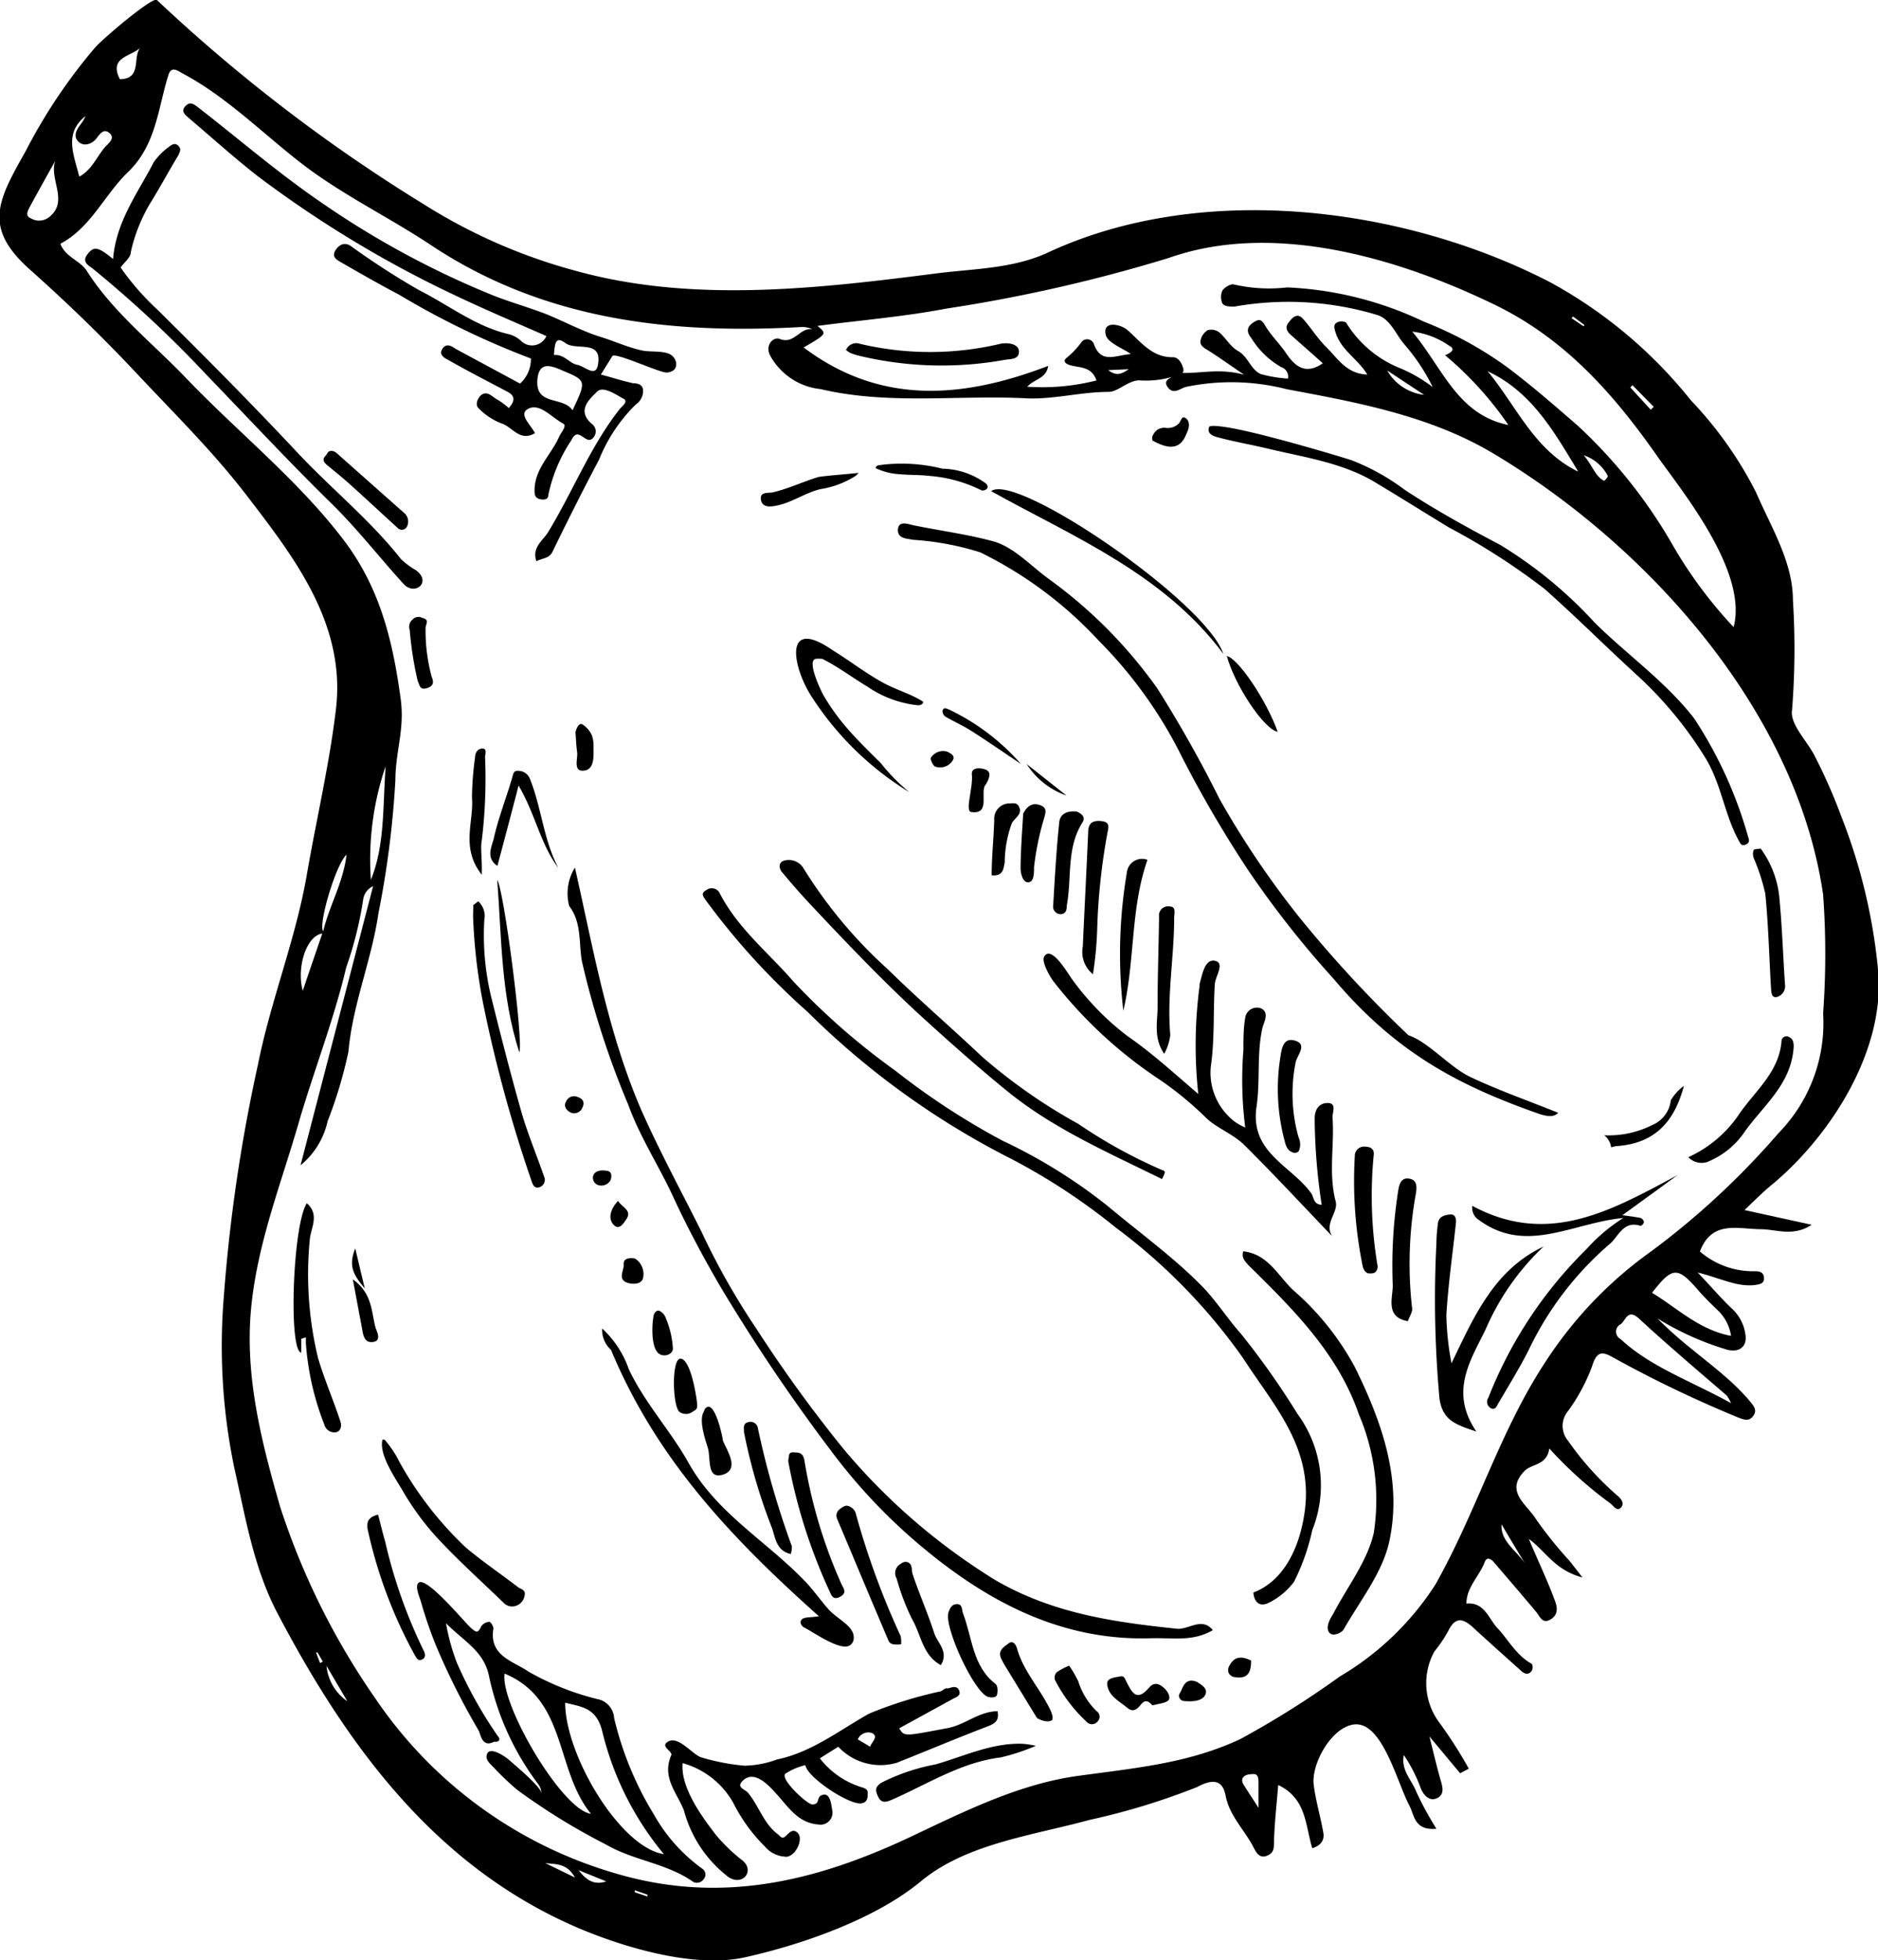 <svg xmlns="http://www.w3.org/2000/svg" viewBox="0 0 101.98 106.4"><g id="Layer_2" data-name="Layer 2"><g id="_ÎÓÈ_1" data-name="—ÎÓÈ 1"><path d="M94.73,65.68l3.65.8c-1,.65-1.87.26-2.73.24-1.26,0-2.69-.52-3.34,1.21a4.43,4.43,0,0,0,3,1.07c.28,0,.47.08.48.37s-.2.33-.43.37c-1,.15-1.91-.36-3.17-.67.77.81,1.3,1.44,1.9,2a2.34,2.34,0,0,1,.7,1.44c.06.56-.31.92-1,.75A15.69,15.69,0,0,1,90,71.56c1.74,1.77,3.61,2.83,5,4.47.21.26.45.5.2.83s-.54.18-.86.06a65.12,65.12,0,0,1-6.89-3.32c-.57-.29-.79-.11-1,.57a10,10,0,0,1-1.31,2.43,1.25,1.25,0,0,0,0,1.59,16.29,16.29,0,0,0,2.7,3c.2.17.39.42.18.64s-.39-.07-.55-.21a22.14,22.14,0,0,1-3.34-3c-.12.94-1,.83-1.35,1.23-1.09,1.11.16,1.83.63,2.61a21.68,21.68,0,0,0,1.82,2.26l.7.9c-1.5-.39-2-1.43-2.91-2.09.5,1.2,1,2.23,1.38,3.26.17.41.25.84-.2,1.11s-.58-.17-.8-.43c-.76-.91-1.53-1.8-2.3-2.7-.14-.16-.37-.27-.47,0-.29.78-1,1.38-1,2.27,1-.09,1.2.83,1.71,1.36s1,1.46,1.84,1.91a.39.39,0,0,1,0,.37c-.16.25-.4.19-.59,0-.85-.76-1.7-1.52-2.54-2.29-.55-.52-1-.71-1.42.16a7.21,7.21,0,0,1-.74,1.09,3.57,3.57,0,0,0,.27,3.86A24.21,24.21,0,0,1,79.76,96l-.47.25-1.67-2c.2.79.38,1.57.6,2.34.11.38.24.79-.16,1s-.74-.1-.91-.53a8.27,8.27,0,0,0-.92-1.8c-.16.84.43,1.35.68,2a18.32,18.32,0,0,0,1.09,2c-1.21.12-1.2-.76-1.46-1.24-.7-1.32-1.5-4.69-3.08-4.41-1.22.22-2.27,2.19-2.12,3.28.11.87.37,1.72.52,2.59.07.37-.11.69-.6.84-.38-1.23-.31-2.71-1.85-3.43-.08,1-.2,2.05-.23,3.07,0,.36,0,.62-.39.77s-.56-.16-.69-.4c-.5-1-1.34-1.75-1.55-2.88S65.45,96.77,65,97a37.33,37.33,0,0,1-5.83,1.78c-3.15.86-6.7,1.29-9.17,3.34s-6.48,3.44-9.55,4.12c-2.6.58-6.18-.43-8.61-1.41-8-3.24-12.91-9.92-16.77-17.26-1.3-2.47-1.74-5.22-2.35-7.91a32.44,32.44,0,0,1-.57-9.23A88.89,88.89,0,0,1,14,57.82c.7-3.52,2.07-6.87,2.67-10.39.52-3,1.23-6,1.58-9,.52-4.62-2.33-8.25-4.91-11.61-1.78-2.31-3.86-4.36-5.86-6.49s-3.85-3.91-5.88-5.72c-2.55-2.28-1.7-3.75-.21-6.4a29.5,29.5,0,0,1,3.8-5.66C5.7,2,8.3-.2,8.52,0A89.13,89.13,0,0,0,23,11.08a30.06,30.06,0,0,0,8.45,3.67c6.26,1.69,13,.91,19.32.1,2.07-.27,4.2-.25,6.13-1.14,8.34-3.88,19.27-2.52,27.26,1.6a25.2,25.2,0,0,1,7.66,6.42,20.93,20.93,0,0,1,3.54,5c.81,1.88,2,3.77,2,5.84a42,42,0,0,1-.05,6c-.1.73.76,1.59,1.19,2.38A29.76,29.76,0,0,1,100,44.35a30.54,30.54,0,0,1,2,8.48c.31,4.22-2.53,8.72-5.68,11.39C95.78,64.65,95.32,65.12,94.73,65.68ZM63.91,20.22c1.1.12,2.2-.28,3.65.12-.9-.61-1.44-1-2-1.35-.24-.13-.41-.29-.37-.49a.86.86,0,0,1,.39-.58.73.73,0,0,1,.63.12c.35.3.6.77,1,1,.57.31.69,1,1.24,1.26a7.25,7.25,0,0,0,1.49.25.55.55,0,0,0-.38-.63,4.57,4.57,0,0,1-1.61-1.57c-.25-.31-.28-.58.1-.84s.48-.12.68.21c.31.51.76.94,1.1,1.44.51.76,1.08,1.19,2,.56-.57-.52-1.13-1-1.72-1.53-.24-.2-.33-.43-.16-.65s.44-.61.78-.26.75,1,1.21,1.48c.66.63,1.15,1.54,2.31,1.57C73.71,19.45,72.8,19,72.51,18c-.06-.2-.11-.4.1-.5a.56.56,0,0,1,.48,0,6.11,6.11,0,0,0,3,2.51,8.19,8.19,0,0,1,1.71,1,10.74,10.74,0,0,0-1.55-2.33c-.46-.54-.73-1.32-1.42-1.57a16.7,16.7,0,0,0-7.79-.47c-.28,0-.55,0-.66-.17a.85.85,0,0,1,0-.7c.11-.17.46-.38.62-.33a8.6,8.6,0,0,0,2.9.16,19.14,19.14,0,0,1,7.4,1.85,20.26,20.26,0,0,1,4.46,2.42c1.35,1,2.63,2.12,3.9,3.22a27.43,27.43,0,0,1,5.22,6.58,24.12,24.12,0,0,0,3.26,4.37c.75-2.87-2.45-6.94-4-9.07C87.7,21.46,85,18.35,81,16.46,75.87,14,69.13,12,63.47,14a84.49,84.49,0,0,1-12.08,2.75c-2.3.44-4.65.63-7,.94.52.43.52.43-.75,1.17,4.2,3.16,8.68,2.76,13.28,1-.11.7-.73.69-1.14,1.13a11.92,11.92,0,0,0,3.76-.34c-.26-.76-.89-.68-1.4-.82-.26-.07-.45-.21-.23-.4a4.24,4.24,0,0,0,.8-.84.39.39,0,0,1,.7.11c.4,1.06,1.15.58,2,.52-.35-.27-1.22-.59-1.35-1-.25-.83.77-.65,1.17-.3.73.64,1.33,1.49,2.47,1.47.29,0,.47.31.55.6s-.15.28-.3.37a5.09,5.09,0,0,1-2,.29c-.62-.07-1.24.63-1.74.62-1.52,0-3,.42-4.48.35-3.72-.19-7.47.37-11.17-.5a3.54,3.54,0,0,1-2.76-1.86c-.25-.56.21-1,.55-.86.8.31,1.09-.66,1.77-.52a1.21,1.21,0,0,0-.6-.13c-7.11.4-14-.37-20.14-4.46-2.2-1.46-4.6-2.62-6.73-4.21S12.41,5.31,9.94,4c-.29-.16-.64-.45-.8.09-.57,1.82-.66,3.79-2.2,5.26-1.28,1.24-2,3-3.66,3.88.26.72,1.06.9,1.43,1.47,1.45,2.28,3.59,3.93,5.42,5.85,2.76,2.88,6,5.47,8.43,8.63,2.05,2.63,2.76,5.53,3.2,8.77.22,1.66-.28,2.79-.29,4.39a51.22,51.22,0,0,1-.92,7.23c-.37,2.55-1.4,4.93-1.63,7.52a24.21,24.21,0,0,1-1.13,3.77,4.29,4.29,0,0,1-1.47,2.39l3.94-15.15a.94.94,0,0,0-.54.73,20,20,0,0,1-.92,3.68c-.67,2.84-1.74,5.56-2.56,8.36-.95,3.31-2.23,6.51-2.59,10-.39,3.77.55,7.39,1.56,10.91a39.57,39.57,0,0,0,5.2,10.45,23.73,23.73,0,0,0,13,9.45c5.78,1.72,11,.43,16.27-2.09,2.83-1.34,5.73-2.77,8.87-3.2s6-.68,8.81-2A50.16,50.16,0,0,0,72.75,91a15.57,15.57,0,0,0,5.2-5C80.2,82,81.43,77.73,83.87,74a22.17,22.17,0,0,1,5.85-6.12,43,43,0,0,0,6.87-6.39A8.54,8.54,0,0,0,99,55a44.7,44.7,0,0,0,0-6.44c-1.45-10-9.57-19-18-24-3.4-2-7.3-2.72-11.11-3.43A12.12,12.12,0,0,0,64.4,21c-.31.08-.69.46-1,0S63.78,20.51,63.91,20.22ZM94,76.16a2.94,2.94,0,0,0-.22-.4C92.17,74.37,90.55,73,89,71.57c-.62-.57-.72.12-1,.31a.45.45,0,0,0,0,.8C89.63,74.2,91.79,74.94,94,76.16Zm0-3.65a2.42,2.42,0,0,0-.68-1.35c-.36-.35-.73-.7-1.07-1.09-1.15-1.34-1.43-1.33-2.54.1C91.08,71,92.26,72.18,94,72.51ZM76.69,18c1.67,2,2.45,4.5,5.22,5.07a18.72,18.72,0,0,0-3.44-3.79s.73-.26.23-.51A4.41,4.41,0,0,0,76.69,18Zm9,7.58c-1.3-2.15-2.52-4.32-4.91-5.43C82.33,22,83.29,24.42,85.68,25.59ZM3,8.73c-.45.81-.9,1.61-1.34,2.42-.11.22-.34.55,0,.69a.87.87,0,0,0,1-.05C3.76,10.93,2.65,9.74,3,8.73Zm1.34.84C5,9.19,5.26,8.5,5.69,8c.17-.21.6-.48.25-.78s-.56.14-.76.36-.62.4-.92.11-.11-.64.11-.93.19-.32.29-.47C3.46,7.22,4,8.37,4.3,9.57ZM20.14,47.76c.75-1.87.64-3.81.8-6.17A15.74,15.74,0,0,0,20.14,47.76Zm-1.32-1.37c-.59.53-1.55,3.8-1.27,4.16C17.88,49.16,18.63,47.93,18.82,46.39ZM17.5,50.67c-.85.12-1.41,1.82-1.06,3.11C16.8,52.71,17.14,51.73,17.5,50.67ZM7.67,2.54c-.47.53-1.8.52-1.16,1.76C7.78,4.28,7.14,3,7.67,2.54ZM68.34,98.13c0-.33,0-.86,0-1.38s-.19-.47-.49-.44-.51.23-.33.54C67.82,97.34,68.14,97.8,68.34,98.13ZM82.89,85c-.45-.75-.9-1.49-1.35-2.26C81.46,83.7,82.45,84.21,82.89,85ZM86,24.71c.53.64.63,1.16,1.12,1.39,0,0,.21-.22.19-.26A2.29,2.29,0,0,0,86,24.71ZM17.73,90.42a2.63,2.63,0,0,0,1.13,1.92Zm57.6-70.31a2.65,2.65,0,0,0,2,1.32Zm-44.11,81.8c-.46-.83-1.1-.7-1.62-.79Zm1.7.21-1.5-.61C31.8,102,32.21,102.35,32.92,102.12ZM89.64,22.24l.16-.16-1.15-1.17-.12.12ZM60.18,20.09c.52.4.81.13,1.12-.05Zm25.24-2.91-.08.09.65.44.05-.07ZM34.47,102.6l0,.11.69.23,0-.1ZM17.38,90.27l.15-.08-.29-.5-.08,0Z"/><path d="M36.48,20.15a.65.65,0,0,1-.29.07c-.41,0-2.79-1.12-2.94-.89l-.62,1c.64.17,1.19.35,1.75.47.25,0,.53.08.54.38a.88.88,0,0,1-.39.77,8.75,8.75,0,0,0-2,3c-.87,1.64-1.7,3.3-2.53,5-.18.37-.54.34-.87.51-.27-.73.36-1.13.63-1.57,1.35-2.21,2.29-4.66,3.91-6.71.12-.14.48-.4.17-.55s-1.08-.72-1.42-.37-1.16,1-.28,1.75a.5.5,0,0,1,.09.73c-.21.27-.41.08-.63-.06s-.39-.17-.57.21a8.43,8.43,0,0,0-1.26,3c0,.22-.22.25-.42.21s-.31-.13-.32-.39c-.05-1.23.89-2,1.33-3,.1-.24.45-.59.22-.72-.61-.32-1.24-1.1-1.86-.82s.09.87.33,1.34c-.82.49-1.23-.34-1.8-.52A3.48,3.48,0,0,1,26,22.17c-.23-.2-.05-.57.12-.72.36-.28.63.12.92.26a3.76,3.76,0,0,1,.59.44c.34-.39.36-.67-.1-.9-1.06-.56-2.13-1.11-3.17-1.7-.2-.11-.55-.28-.34-.61s.49-.17.73,0l3.49,1.88a1.79,1.79,0,0,0,.59-1.36A44.76,44.76,0,0,1,21.68,16c-1.1-.58-2.19-1.2-3.26-1.82-.2-.12-.4-.29-.2-.6s.49-.44.81-.24a41.86,41.86,0,0,0,3.71,2.4c1.63.82,3.11,2,4.93,2.41a1.53,1.53,0,0,1,.62.35.85.85,0,0,0,1.38-.26c-1.57-.69-3.11-1.34-4.62-2.05A61,61,0,0,1,13.94,9.52c-1.27-1-2.45-2.06-3.67-3.1-.21-.18-.47-.38-.2-.66s.46-.1.73.1C13,7.57,15.13,9.41,17.46,11a48.27,48.27,0,0,0,9.23,5c.89.36,1.94.66,2.84,1s2.1,1,3.19,1.32c.71.23,1.4.54,2.13.7.43.1,1.17,0,1.55.22S36.84,20,36.48,20.15Zm-5.39,2.12c.76-1.61.76-1.61-.55-2.16-.64-.28-1.28-.51-1.36.52C29.08,22.05,30.57,21.49,31.09,22.27Zm-1-3c.55-.05.84.46,1.25.53s1,.72,1.13,0c.25-1.4-1.18-.74-1.77-1.18S30.14,18.76,30.08,19.23Z"/><path d="M89.71,61.07a5.24,5.24,0,0,1-2.6.55,1,1,0,0,1,.38.66,1.28,1.28,0,0,1,.28-.07c2.27-.15,3.21-1.54,3.67-3.27a2.65,2.65,0,0,0-.71.78A1.66,1.66,0,0,1,89.71,61.07Z"/><path d="M49.6,28.51c-.26-.05-.8-.28-.84.22s.46.5.83.57a15.43,15.43,0,0,1,3.64.68,21.84,21.84,0,0,1,6.42,4.78,24.05,24.05,0,0,1,4.55,6.36,64.55,64.55,0,0,0,3.55,6.07,53.11,53.11,0,0,0,4.65,5.92c3.27,3.86,6.51,5.72,11.21,7.36.34.11.77.2,1-.07-1.58-.64-3.22-1.21-4.76-1.94-1.14-.54-2.26-1.89-3.37-2.27a66.69,66.69,0,0,1-5.93-6.41,48.77,48.77,0,0,1-4.33-6.42,67.6,67.6,0,0,0-3.38-6A25.57,25.57,0,0,0,57,31.46c-1-.72-1.91-1.73-3-2.06C52.56,29,51.05,28.81,49.6,28.51Z"/><path d="M26.83,94.54c-.67.34-.72-.41-.85-.63a38.43,38.43,0,0,1-2.3-4.58,23,23,0,0,1-.83-2.42c-.06-.21-.34-.82-.12-1,.42-.37,2.46,2.1,2.81,2.42s.42.31.6-.07a.6.6,0,0,1,.43-.23c.08,0,.24.26.22.38-.24,1.49,1.11,1.76,1.92,2.33a14.65,14.65,0,0,0,3.88,1.52,1.13,1.13,0,0,1,.76,1,17.85,17.85,0,0,0,2.16,5.23,9.11,9.11,0,0,0,2.64,2.95.38.38,0,0,1,.05.57.43.43,0,0,1-.58.12c-1.43-1-3.21-1.14-4.69-2a34.94,34.94,0,0,1-4.87-3,15.31,15.31,0,0,1-1.18-1.12c-.15-.17-.49-.43-.46-.68.06-.68,1.08.06,1.24.21s1.74,1.45,1.74,1.8a.86.86,0,0,0-.19-.52A14.84,14.84,0,0,1,26.56,91c-.27-1.37-1.33-1.88-2.34-2.89a11.56,11.56,0,0,0,.58,2.12,23.55,23.55,0,0,0,2.23,4C27.17,94.37,27.16,94.57,26.83,94.54Zm3.86-2.12c0,2.86,3,7.87,5.36,8.22A16.49,16.49,0,0,1,32.71,94C32.4,92.7,31.62,92.65,30.69,92.42ZM27.4,90.84c-.24,1.69,3.13,7.41,4.69,7.61C30.13,96.05,30.81,92.26,27.4,90.84Z"/><path d="M45.52,94.81l-1,.63A4.57,4.57,0,0,0,46.76,97c.23.07.37.12.36.35s0,.46-.33.53c-.61.13-2.92-1.36-3.06-2.07a3.52,3.52,0,0,0-1.08.46c-.31.29,1.16,1.65,1.45,1.67.49,0,.17-.41.58-.52s.46.54.51.82a.65.65,0,0,1-.75.79c-1.09-.08-1.61-.92-2.25-1.63-.36-.39-1.23-1.44-1.9-.7-.29.33.16.42.31.59.61.71.85,1.68,1.64,2.27.12.09.21.28.39.13s.41-.5.7-.19-.08,1.19-.59,1.28a1.56,1.56,0,0,1-1.21-.56,9,9,0,0,1-1.72-2.38,4.56,4.56,0,0,0-2.74-2.14c-.13,1.32,1.06,2.93,1.81,3.9a9.19,9.19,0,0,0,1.46,1.4c.64.56,0,1.37-.76.9a6.72,6.72,0,0,1-2.44-3.63c-.36-.94-1.22-1.78-.69-3,.1-.22-.68-.49-.13-.76s1.3.74,1.77.88a11.79,11.79,0,0,0,2.34.45,5.45,5.45,0,0,0,1.77-.34c1.88-.39,3.39-1.59,5-2.49A22.85,22.85,0,0,1,51,91.82c.15,0,.32-.22.42-.18s.5-.23.65.09-.15.38-.34.49l-2.9,1.59c.28.46.27.43,2.57,0,1-.17,1.72-.91,2.77-.93.07.38,0,.61-.47.8-1.69.64-3.36,1.35-5,2A3.14,3.14,0,0,1,45.52,94.81Zm1.73,0c.1-.29.47-.54.11-.74a.62.62,0,0,0-.78.34Z"/><path d="M65.86,88.48c-1.07.64-2.22.41-3.31.44-4.66.16-8.56-1.78-12.06-4.61A30.51,30.51,0,0,1,45.32,79a99.68,99.68,0,0,1-6.17-9.11c-.94-1.61-1.82-3.25-2.6-4.94s-1.8-3.23-2.44-5a47.28,47.28,0,0,1-2.51-7.77c-.18-1,0-2.1-.69-3a2.66,2.66,0,0,1,.31-2.09c1,4.43,1.78,8.93,3.59,13.13,1,2.26,2.17,4.41,3.27,6.61a39.09,39.09,0,0,0,3,5.3,75,75,0,0,0,4.72,6.51,33.91,33.91,0,0,0,8.29,7.15c3.13,1.8,6.42,2.26,9.86,2.62C64.59,88.43,65.28,87.77,65.86,88.48Z"/><path d="M68.06,86.44c1.64-.62,2.49-2.4,2.77-4.27.55-3.55-1.65-5.85-3.32-8.44a31.21,31.21,0,0,0-6.91-7.09,33.84,33.84,0,0,0-5.67-3.73,43.78,43.78,0,0,1-11.09-8,38.51,38.51,0,0,1-5.48-6c-.14-.21-.36-.41,0-.6a.48.48,0,0,1,.73.19c1,1.92,2.65,3.22,4,4.78A37.56,37.56,0,0,0,48.6,58.1a39.48,39.48,0,0,0,5.85,3.82,28.81,28.81,0,0,1,5.7,3.54c1.68,1.41,3.47,2.7,5,4.23.82.8,1.48,1.86,2.24,2.71a42.78,42.78,0,0,1,3.07,4.35,6.54,6.54,0,0,1,.8,6.3,11.6,11.6,0,0,1-1,2.82A3.85,3.85,0,0,1,68.89,87C68.43,87.23,68.11,87,68.06,86.44Z"/><path d="M71.77,65.39a32.21,32.21,0,0,1-.38-4.68c0-.52.27-.86.74-.84s.21.53.23.8c.11,1.51-.23,3,.17,4.54.16.6-.64,1.19-.19,1.89-1.58-1.65-3.14-3.33-4.76-4.94-.6-.6-1.54-.95-2.07-1.47A18.39,18.39,0,0,0,63,58.62a24.26,24.26,0,0,1-5.8-5.36c-.17-.22-.66-1.06-.5-1.33.39-.69,1.34,1,1.53,1.24a14.65,14.65,0,0,0,3,3.07c1.33.92,2.51,2,3.84,3.14a24.38,24.38,0,0,1,.07-5.86.4.4,0,0,1,0-.11c.15-.52.28-1.37.83-1.26s.06.79,0,1.23c-.1,1.5,0,3-.22,4.51a3.34,3.34,0,0,0,1.31,3,3.28,3.28,0,0,0,.56.31A20.31,20.31,0,0,1,67.52,57c0-.61,0-1.22.11-1.82a.64.64,0,0,1,.84-.45c.5.24.14.77.07,1.12-.3,1.41-.1,2.85-.31,4.24-.36,2.51,1.94,3.19,3,4.72C71.34,65,71.34,65.39,71.77,65.39Z"/><path d="M6.14,14.06C6.31,12,7.49,10.47,8.35,8.8a3.64,3.64,0,0,1,.88-.87c.14-.11.31-.18.47,0s.06.3,0,.47c-.49.81-.94,1.64-1.43,2.45A8.85,8.85,0,0,0,7.1,13.7c0,.28-.34.52-.55.82a14.08,14.08,0,0,0,2,2.29c2.55,2.52,5.08,5.07,7.53,7.68,1.86,2,4,3.71,5.68,5.84a3.91,3.91,0,0,0,.81.61c.91.65-.05,1.43-.66.75-1.32-1.45-2.52-3-3.93-4.38-2.32-2.27-4.53-4.65-6.8-7A63,63,0,0,0,5.06,14.6c-.22-.18-.65-.36-.31-.8S5.32,13.38,6.14,14.06Z"/><path d="M67.06,23.27c2.11.42,5.84,1.55,6.33,1.71a12,12,0,0,1,2.88,1.6c1.68,1.11,3.44,2.07,5.2,3A23.52,23.52,0,0,1,86.6,33.8C88.37,35.55,90.45,37,92,39a22.94,22.94,0,0,1,2.93,6.43c.06.17.09.33-.15.42s-.28-.09-.37-.24c-.78-1.43-.94-3.08-1.82-4.5a21.08,21.08,0,0,0-3.77-4.53c-1.66-1.52-3.25-3.11-4.93-4.6a36.39,36.39,0,0,0-5.21-3.35c-1.38-.84-2.75-1.7-4.14-2.53-1.74-1-3.73-1.28-5.65-1.74-.84-.2-1.68-.35-2.52-.56-.32-.09-.85-.16-.72-.6C65.64,23.06,66.22,23.11,67.06,23.27Z"/><path d="M67.51,67.92c1.36.15,1.89,1.34,2.73,2.12a14.85,14.85,0,0,1,3.34,4.18c1.48,3,2.59,6.17,1.85,9.5-.38,1.68-1.59,3.18-2.47,4.73-.09.16-.58.42-.78.16s0-.68.21-1c.76-1.47,1.86-2.86,2.21-4.41a11.83,11.83,0,0,0-.81-6.43c-1.14-3.31-3.56-5.7-6-8.1C67.65,68.49,67.4,68.31,67.51,67.92Z"/><path d="M63.1,64c-2.91-1.44-5.88-2.72-8.41-4.78-1.65-1.34-3.24-2.76-4.82-4.2-2-1.85-3.89-3.83-5.76-5.82-.57-.6-1.12-1.23-1.65-1.87-.16-.18-.19-.5.07-.6a.93.93,0,0,1,1.09.38,25.34,25.34,0,0,0,4.6,5.51c1.65,1.62,3.41,3.13,5.09,4.72A30.06,30.06,0,0,0,58.55,61a27.5,27.5,0,0,0,4.51,2.49C63.31,63.57,63.3,63.59,63.1,64Z"/><path d="M80.17,77.7c-1.2-.39-1.82-.64-2-1.76A59.45,59.45,0,0,1,78,67.5a8.62,8.62,0,0,1,.09-1.14c.06-.34.37-.41.65-.44s.35.22.32.47c-.18,1.67-.42,3.34-.52,5A15.53,15.53,0,0,0,78.82,74c1.24-2.59,2.33-5.08,5-6.34a13.57,13.57,0,0,0-3.14,4.48C79.86,73.84,78.69,75.53,80.17,77.7Z"/><path d="M88.15,66.11c-2.76.26-5.27,2-7.84.11a.78.78,0,0,1-.36-.77c4.15,2.24,7.61.22,11.15-1.67l-3,2.18c.38.05.69.09,1,.15a.32.32,0,0,1,.17.22c0,.08-.15.22-.18.21-.95-.32-1.21.61-1.7,1A17.52,17.52,0,0,0,83,73.3c-.51,1-1.09,1.94-1.65,2.89-.07.14-.16.37-.4.24a.39.39,0,0,1-.13-.56,23.2,23.2,0,0,1,5.33-8.07A9.52,9.52,0,0,1,88.15,66.11Z"/><path d="M46.11,89.33c-.57.27-2.07-.83-2.46-1a.39.39,0,0,1-.18-.28c.06-.31.35-.23,1-.32-4.66-4.16-8.79-8.46-11.29-14.46a1.45,1.45,0,0,1-.48-1.16,5.44,5.44,0,0,1,1.45,2.22c.86,1.81,2.24,3.31,3.2,5,1.5,2.74,4.18,4.26,6.27,6.4.5.5.9,1.09,1.37,1.62s1.4.91,1.37,1.55A.47.47,0,0,1,46.11,89.33Z"/><path d="M16.36,72.67c0,.25,0,.5,0,.75-.7-.07-.47-6.92.3-8.11.73.62.19,1.4.16,2a19.34,19.34,0,0,0,.45,6.4c.34,1.15.84,2.3,1.22,3.46.08.27,0,.54-.29.58a.58.58,0,0,1-.59-.43,14.94,14.94,0,0,1-1-4.41l0-.32Z"/><path d="M25.7,49.13c.09-.06.26-.22.28-.2a1.09,1.09,0,0,1,.32,1,14.23,14.23,0,0,0,.37,4.17c.52,2.1,1.06,4.2,1.65,6.28.34,1.17.82,2.31,1.22,3.47a.42.42,0,0,1-.22.58c-.33.12-.4-.17-.47-.37a75.07,75.07,0,0,1-2.63-9.67,30.13,30.13,0,0,1-.53-4.62C25.69,49.54,25.7,49.36,25.7,49.13Z"/><path d="M44.23,35.79c-.35.21.3,1.6.47,1.92a11.88,11.88,0,0,0,1.39,1.92c.55.62,1.14,1.2,1.73,1.78A10.51,10.51,0,0,0,49.38,43a16.65,16.65,0,0,1-5.27-5.13c-1.09-1.64-1.6-4.45,1.1-2.58.88.54,1.68,1.16,2.57,1.67s1.62.66,2.35,1.13c0,.14-.16.2-.3.19a5.92,5.92,0,0,1-2.71-1c-.83-.5-1.61-1.09-2.47-1.52C44.44,35.75,44.31,35.74,44.23,35.79Z"/><path d="M20.88,78.14c-.05,0-.09,0-.11,0-.21.82.72,2.12,1.11,2.8a14.71,14.71,0,0,0,1.85,2.52c1.14,1.23,2.39,2.35,3.6,3.52a.64.64,0,0,0,.72.17.7.7,0,0,0,.44-.56c.07-.31-.22-.33-.37-.45-.93-.71-1.91-1.38-2.81-2.13a19.07,19.07,0,0,1-3.62-4.66A5.52,5.52,0,0,0,20.88,78.14Z"/><path d="M53.82,26.66c1.36-1.05,11.67,6,12.61,8.83C63.19,31.15,58.35,29.17,53.82,26.66Z"/><path d="M76.45,71.71c-1.25-.21-.81-1.29-.82-1.94a26.21,26.21,0,0,1,.31-5.23c.07-.37.21-.64.61-.56s.38.42.35.73A21.32,21.32,0,0,0,76.68,71C76.72,71.2,76.54,71.45,76.45,71.71Z"/><path d="M91.68,62.81a6.63,6.63,0,0,0,2.68-2.22c.86-1.31,2.23-2.33,2.38-4.06a.27.27,0,0,1,.43-.23c.2.1.24.3.23.54-.13,2-1.61,3.13-2.64,4.56a4.44,4.44,0,0,1-2.08,1.68A1,1,0,0,1,91.68,62.81Z"/><path d="M42.84,79.06c0-.28.21-.23.4-.22.4,0,.43.35.47.6a27.07,27.07,0,0,0,2,6.58c.1.2.26.4,0,.59s-.47.18-.59-.08a29.66,29.66,0,0,1-2.31-7.18A.93.93,0,0,1,42.84,79.06Z"/><path d="M48.93,89.25a1.53,1.53,0,0,1-.41,0,.34.34,0,0,1-.26-.17c-.94-2.2-1.86-4.41-2.79-6.61-.18-.41.17-.6.37-.71s.53.09.62.35a43,43,0,0,0,2.45,6.7A1.54,1.54,0,0,1,48.93,89.25Z"/><path d="M56.25,94.76a11.37,11.37,0,0,1-1.91.63c-2.18.27-4,1.47-5.94,2.31-.33.14-.55.16-.71-.17s-.19-.52.16-.76a10.83,10.83,0,0,1,2.95-1c1.57-.45,3.06-1.18,4.74-1.12A5.25,5.25,0,0,1,56.25,94.76Z"/><path d="M59.35,52.88a1.55,1.55,0,0,1-.55-1.51c.09-2.06.2-4.12.29-6.18,0-.5.22-.68.74-.62s.33.43.29.73a34.07,34.07,0,0,0-.54,5.14A19.81,19.81,0,0,1,59.35,52.88Z"/><path d="M74.8,68.84c-.08.3-.27.28-.45.28s-.31-.2-.35-.38a23.07,23.07,0,0,1-.43-6,.5.5,0,0,1,.57-.5c.23,0,.48.09.46.41a23,23,0,0,0,.21,6.09S74.8,68.86,74.8,68.84Z"/><path d="M95.61,46.06a5.36,5.36,0,0,1,1,2.53c.16,1.61.21,3.23.32,4.85a.61.61,0,0,1-.42.67c-.33.09-.32-.26-.34-.47-.1-1.71-.14-3.42-.31-5.13a11,11,0,0,0-.63-1.94.63.63,0,0,1,0-.43C95.25,46.08,95.44,46.09,95.61,46.06Z"/><path d="M63.22,57.2c-.62-.9-.34-1.82-.36-2.66,0-1.6.06-3.19.08-4.79a.49.49,0,0,1,.56-.55c.39,0,.26.37.26.63,0,2.12-.4,4.22-.21,6.35A2.92,2.92,0,0,1,63.22,57.2Z"/><path d="M61,54.86a26.47,26.47,0,0,1,.19-7.49.83.83,0,0,1,1.12-.7C61.38,49.32,61.64,52.14,61,54.86Z"/><path d="M42.94,84.35c-.77-.17-.84-.87-1-1.36a30.19,30.19,0,0,1-1.54-5.26c0-.22-.06-.46.21-.53a.41.41,0,0,1,.53.25A47,47,0,0,0,43,83.93C43,84,43,84.17,42.94,84.35Z"/><path d="M20.53,82.21c.13.49.25,1,.38,1.44A27.46,27.46,0,0,0,23,89.58c.1.18.13.41-.09.5s-.29-.08-.39-.25A25.25,25.25,0,0,1,20,83.17C19.89,82.73,19.89,82.37,20.53,82.21Z"/><path d="M70.34,57.75a8.68,8.68,0,0,0,.18,4,.87.87,0,0,1,0,.74.32.32,0,0,1-.27.08c-.29-.09-.4-.28-.48-.6a10.93,10.93,0,0,1-.26-4.48c.08-.5.13-1.22.83-1S70.38,57.32,70.34,57.75Z"/><path d="M28.16,42.64c-.41,1.58-.77,2.94-1.15,4.36-.65-.43-.3-1.06-.2-1.48.25-1.12.68-2.2,1-3.3.06-.19.06-.41.34-.38a.68.68,0,0,1,.62.42c.64,1.58.74,3.32,1.55,4.85C29.35,45.83,29.07,44.18,28.16,42.64Z"/><path d="M58.47,44.05c.29.13.49.31.31.59-.88,1.39-.57,3-.85,4.5,0,.27-.06.47-.34.48a.41.41,0,0,1-.4-.47c.09-1.51.17-3,.33-4.52C57.57,44.14,58,44,58.47,44.05Z"/><path d="M51.09,90.38c-1-.54-1.07-1.66-1.56-2.49a12.45,12.45,0,0,1-.84-2.21.58.58,0,0,1,.12-.73c.16-.11.31-.25.53-.13s.15.42.22.63c.36,1.07.82,2.11,1.17,3.19C50.9,89.18,51.54,89.64,51.09,90.38Z"/><path d="M21.63,28.69c-.89-.81-1.77-1.63-2.67-2.44-.38-.34-.78-.66-1.19-1s-.08-.46,0-.64.34-.18.53,0l3.62,3.21a.61.61,0,0,1,.18.76A.31.31,0,0,1,21.63,28.69Z"/><path d="M51.51,87.5c.08-.22.18-.44.47-.43s.24.29.31.49c.51,1.32.51,2.88,1.78,3.85.11.09.12.4.07.58s-.33.15-.47.12C52.91,91.91,51.22,88.25,51.51,87.5Z"/><path d="M26.16,47.48C25,46,25.74,44.61,25.63,43.3a16.57,16.57,0,0,1,.17-2.21c0-.27.18-.47.41-.46s.15.26.13.45a27.8,27.8,0,0,1-.18,4.55C26.08,46,26.19,46.68,26.16,47.48Z"/><path d="M56.31,93.25l-1.7-2.78a4.09,4.09,0,0,1-.25-.46c-.19-.43.16-.62.41-.81s.4.1.45.25c.35,1.29,1.31,2.25,1.85,3.44.06.14.13.39.06.47S56.75,93.51,56.31,93.25Z"/><path d="M27,47.76c.36.49,1.44,8.82,1.2,9.36C27.19,54,27.24,50.83,27,47.76Z"/><path d="M46.48,25.82a5,5,0,0,1-1.93.73c-.83.2-1.53.72-2.36.89-.35.07-.8.13-.87-.32s.41-.34.67-.4c.83-.2,1.61-.57,2.42-.82.23-.07,2.2-.21,2.22-.24Z"/><path d="M55.56,44.17c.25-.5.57-.6.94-.46s.29.39.18.76a15.17,15.17,0,0,0-.53,2.6c0,.33,0,.8-.31.82s-.43-.51-.42-.82C55.43,46.07,55.51,45.06,55.56,44.17Z"/><path d="M38.26,76.5c.52-.74,1,1.57,1,1.71.24.55.91,1.55,0,1.83s-.65-.9-.82-1.44-.51-1.54-.21-2Z"/><path d="M53.85,47.51c0-1,.11-2,.14-3a.83.83,0,0,1,.77-.9c.24,0,.44-.07.56.15.23.43-.2.62-.37.91a6.24,6.24,0,0,0-.39,2.14C54.49,47.16,54.47,47.57,53.85,47.51Z"/><path d="M62.58,92.56c-.31-.34-.47-.24-.66,0s-.41.38-.69.15c-.45-.38-1.06-.65-1.11-1.32,0-.31.38-.33.66-.39s.28.08.37.25c.28.53.54,1.19,1.24.36.26-.31.53-.25.81,0s.38.57.23.7S62.83,92.5,62.58,92.56Z"/><path d="M22.93,33.54c.45.1.15.37.18.58a9.58,9.58,0,0,0,.33,2.61c.15.35.06.54-.29.63s-.35-.14-.47-.41a18.7,18.7,0,0,1-.43-2.75.51.51,0,0,1,.16-.58A.43.43,0,0,1,22.93,33.54Z"/><path d="M58.06,90.41a6.61,6.61,0,0,1,.49.84,3.88,3.88,0,0,0,1,1.63.36.36,0,0,1,.05.56.39.39,0,0,1-.61,0,8.08,8.08,0,0,1-1.71-2.27.44.44,0,0,1,.1-.4A3.28,3.28,0,0,1,58.06,90.41Z"/><path d="M36.92,73.75a.06.06,0,0,1,.06,0c.52.09.81,1.89.86,2.31s0,.43-.22.56a.6.6,0,0,1-.74,0C36.52,76.25,36.47,73.84,36.92,73.75Z"/><path d="M69.38,39.72c-.75-.14-2.33-2.53-2.76-4.11C67.23,35.73,68.77,38,69.38,39.72Z"/><path d="M48.88,25.74a3.43,3.43,0,0,1-1.33-.33c0-.08.08-.15.18-.16a9.1,9.1,0,0,1,3.45.19,4.11,4.11,0,0,1,2.18.68c.17.11.32.19.25.39a.34.34,0,0,1-.3.11,7.68,7.68,0,0,0-2.86-.79C49.94,25.77,49.4,25.79,48.88,25.74Z"/><path d="M19.16,69.44c1.09.78,1,1.81,1.24,2.65.07.19.33.68-.13.75s-.54-.31-.6-.67C19.52,71.36,19.37,70.55,19.16,69.44Z"/><path d="M31.25,39.74c.08-.3.21-.51.38-.42a1.39,1.39,0,0,1,.5.57,1.58,1.58,0,0,1,.1.62c0,.53.07,1.26-.53,1.32s-.31-.66-.36-1S31.27,40,31.25,39.74Z"/><path d="M53.54,42.57c-.37.34.29,1.64-.77,1.51-.42,0,.1-1.34,0-2.08,0-.33.4-.35.72-.24S53.79,42.14,53.54,42.57Z"/><path d="M55.44,41.47c-.89-.6-1.78-1.21-2.68-1.79-.46-.29-.95-.51-1.42-.78a.39.39,0,0,1-.16-.32c.06-.21.2-.13.37-.06A12.06,12.06,0,0,1,55.44,41.47Z"/><path d="M64.42,23.56c-.36.93-1.06.77-1.8.37-.06,0-.08-.24,0-.33a.66.66,0,0,1,.73-.37A.87.87,0,0,0,64,23c.13-.11.15-.47.39-.3S64.6,23.21,64.42,23.56Z"/><path d="M36.11,71.44a5,5,0,0,1,.43,1.76c0,.3-.43.47-.72.3-.48-.28-.42-1.56-.34-2,0-.19.16-.42.33-.35A.7.7,0,0,1,36.11,71.44Z"/><path d="M34.48,68.31a1,1,0,0,1,.44,1.06c-.09.36-.58.35-.87.25-.53-.19-.15-.68-.18-1S34.19,68.26,34.48,68.31Z"/><path d="M65,91.29c.2.14.62.34.45.7s-.72.38-1.14.34c-.21,0-.38-.24-.24-.43S64.3,91,65,91.29Z"/><path d="M67.94,90.13c0,.62-.17,1-.82.91-.28,0-.52-.23-.4-.55C67,89.88,67.41,89.88,67.94,90.13Z"/><path d="M33.56,65.18c.2.35.79.51.45,1-.12.17-.37.64-.69.3S33.15,65.62,33.56,65.18Z"/><path d="M51.44,40.8c.22.11.45.24.29.48a.8.8,0,0,1-.91.34c-.13,0-.32-.4-.27-.49A.78.78,0,0,1,51.44,40.8Z"/><path d="M31.36,59.54c.35.11.38.35.27.57a.48.48,0,0,1-.61.29c-.22-.09-.44-.33-.29-.59A.47.47,0,0,1,31.36,59.54Z"/><path d="M33.16,64.05a.58.58,0,0,1-.66.28.42.42,0,0,1-.28-.54c.14-.29.48-.28.74-.24S33.23,63.81,33.16,64.05Z"/><path d="M19.29,67.76c.19.83.32,1.33.52,2.18C19.18,69.19,18.91,68.72,19.29,67.76Z"/><path d="M55.75,41.47l2.16,1.71A4.21,4.21,0,0,1,55.75,41.47Z"/><path d="M45.94,19a.6.6,0,0,1,.75-.34,16.57,16.57,0,0,0,7.64,0c.41-.08,1,0,1,.43s-.45.39-.76.44a19.24,19.24,0,0,1-8-.24,2.83,2.83,0,0,1-.41-.14A2.21,2.21,0,0,1,45.94,19Z"/></g></g></svg>